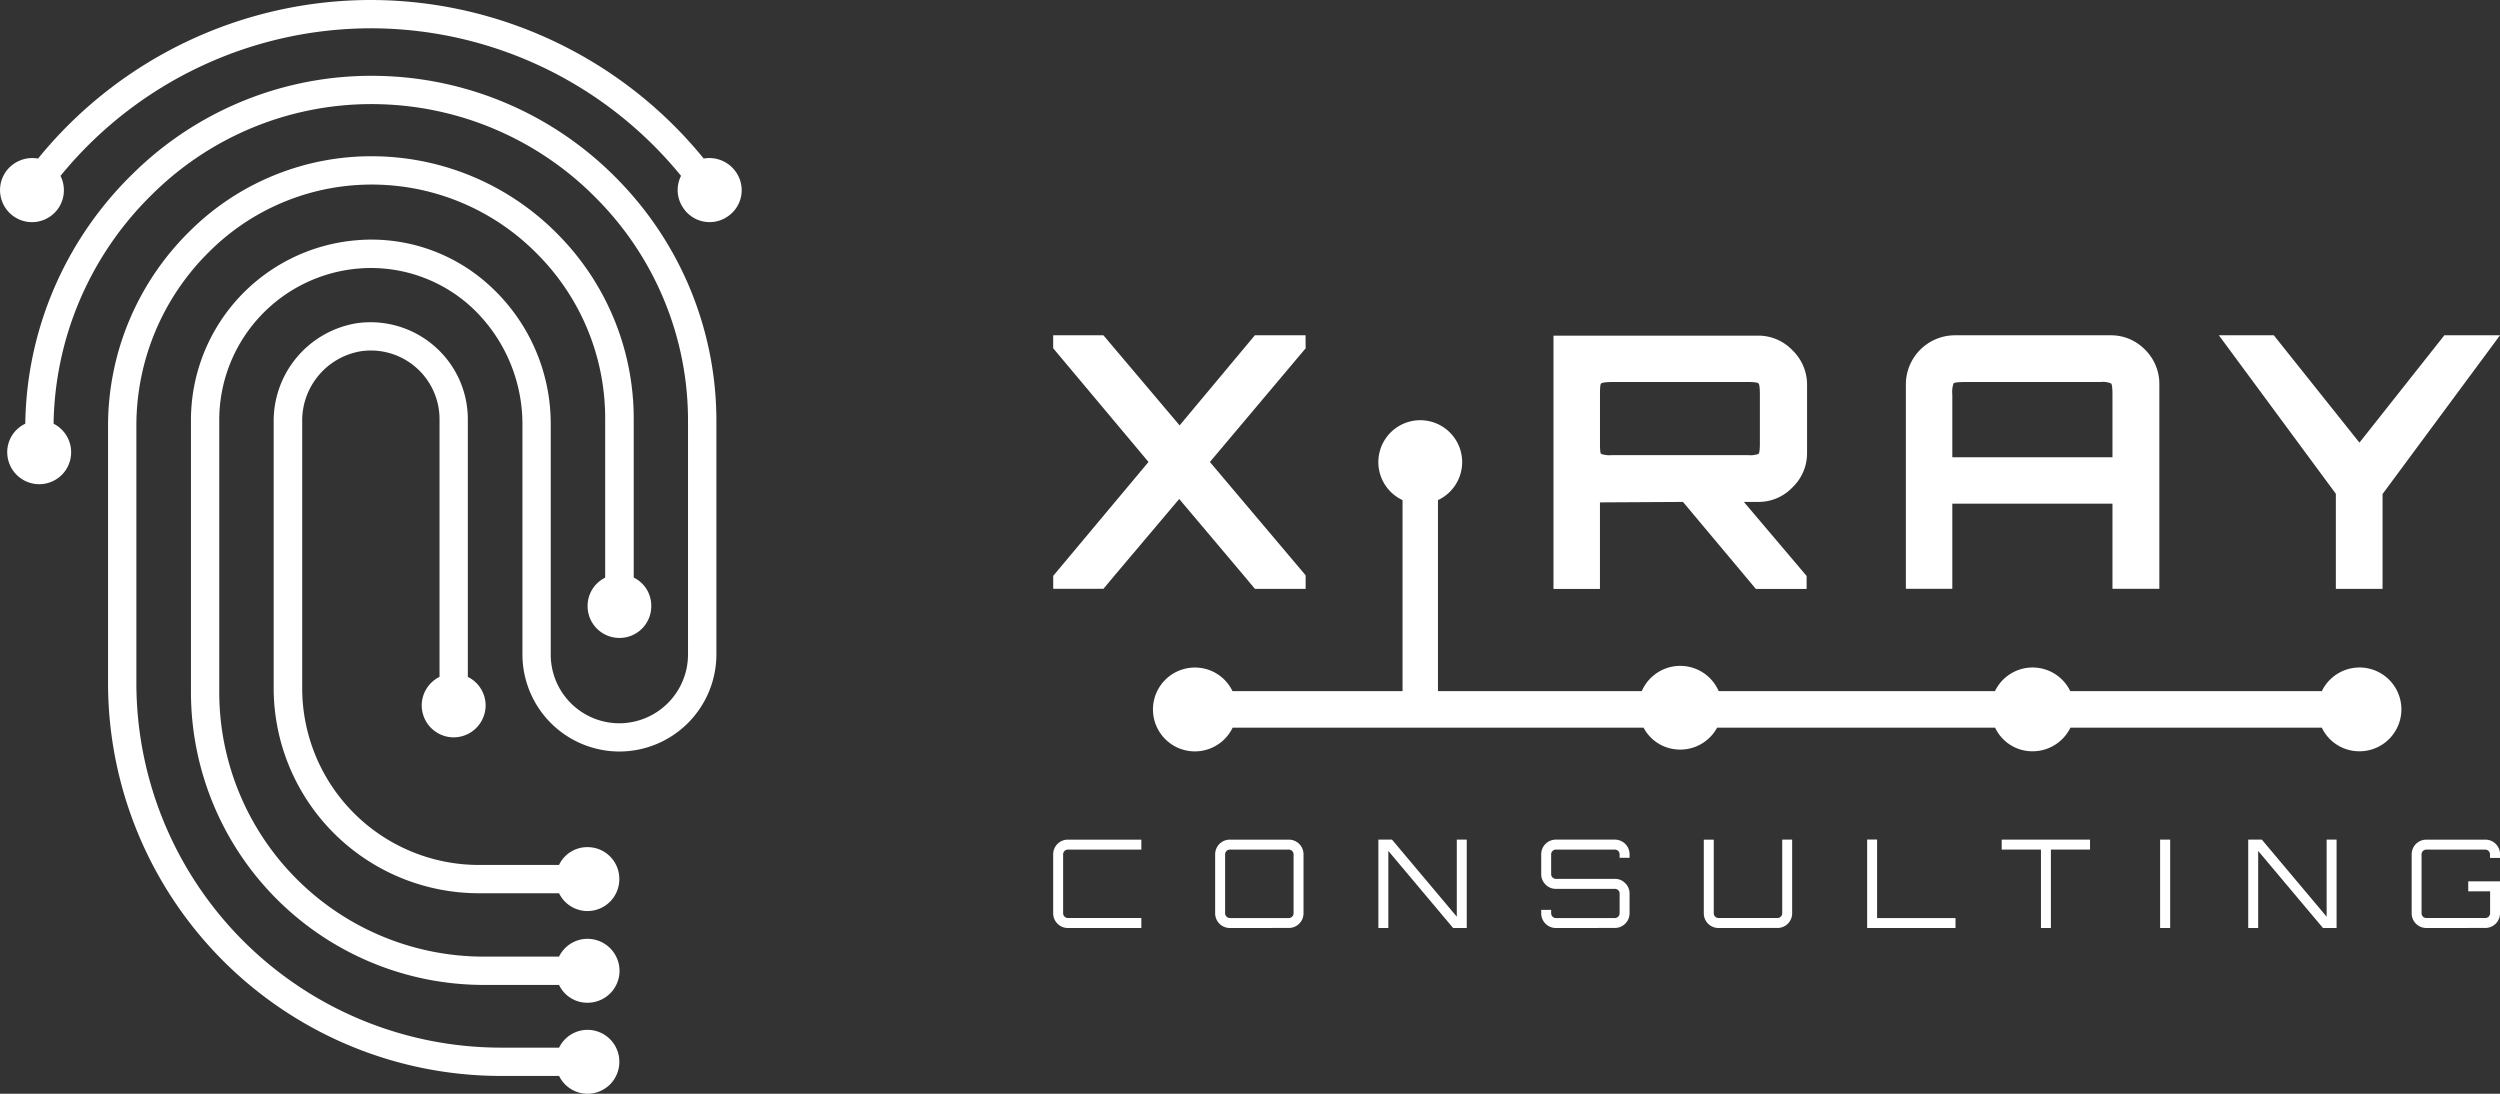 <svg xmlns="http://www.w3.org/2000/svg" width="160" height="70" viewBox="0 0 160 70">
  <rect x="0" y="0" width="160" height="70" fill="#333333" stroke="none"/>
  <g id="LOGO_WHITE_HORIZONTAL" data-name="LOGO WHITE HORIZONTAL" transform="translate(109.229 -341.666)">
    <g id="Group_2" data-name="Group 2" transform="translate(-109.229 341.666)">
      <path id="Path_19" data-name="Path 19" d="M-62.693,355.544a2.027,2.027,0,0,1-2.825-.593,2.017,2.017,0,0,1-.125-2.03A25.617,25.617,0,0,0-85.5,343.477a25.663,25.663,0,0,0-19.857,9.445,2.055,2.055,0,0,1-.109,2.03,2.046,2.046,0,0,1-2.841.593,2.055,2.055,0,0,1-.593-2.825,2.082,2.082,0,0,1,2.107-.906A27.45,27.45,0,0,1-85.5,341.666a27.505,27.505,0,0,1,21.309,10.147,2.07,2.07,0,0,1,2.092.906A2.027,2.027,0,0,1-62.693,355.544Z" transform="translate(109.229 -341.666)" fill="#fff"/>
      <path id="Path_20" data-name="Path 20" d="M-37.459,435.766a2.039,2.039,0,0,1-2.029,2.045,2.025,2.025,0,0,1-1.827-1.139h-5.136A13.138,13.138,0,0,1-59.58,423.543V406.512a6.338,6.338,0,0,1,5.323-6.323,6.231,6.231,0,0,1,4.964,1.467,6.192,6.192,0,0,1,2.139,4.683v16.485a2.042,2.042,0,0,1,1.139,1.826,2.052,2.052,0,0,1-2.045,2.045,2.052,2.052,0,0,1-2.045-2.045,2.043,2.043,0,0,1,1.14-1.826V406.34a4.389,4.389,0,0,0-1.514-3.325,4.385,4.385,0,0,0-3.528-1.03,4.5,4.5,0,0,0-3.747,4.527v17.031a11.313,11.313,0,0,0,11.3,11.318h5.136a2,2,0,0,1,1.827-1.14A2.029,2.029,0,0,1-37.459,435.766Z" transform="translate(77.095 -379.504)" fill="#fff"/>
      <path id="Path_21" data-name="Path 21" d="M-62.522,377.525v14.924a6.219,6.219,0,0,1-6.213,6.213,6.216,6.216,0,0,1-6.2-6.213V377.728a10.231,10.231,0,0,0-3.231-7.477,9.511,9.511,0,0,0-7.259-2.5,9.731,9.731,0,0,0-8.914,9.663v17.453a16.936,16.936,0,0,0,16.922,16.922h4.824a2.025,2.025,0,0,1,1.827-1.139,2.052,2.052,0,0,1,2.045,2.045,2.042,2.042,0,0,1-2.045,2.045,2,2,0,0,1-1.827-1.14h-4.824a18.748,18.748,0,0,1-18.733-18.733V377.416a11.55,11.55,0,0,1,10.584-11.474,11.18,11.18,0,0,1,8.617,2.982,11.958,11.958,0,0,1,3.825,8.8V392.5a4.394,4.394,0,0,0,4.386,4.355,4.407,4.407,0,0,0,4.4-4.4V377.525a20.159,20.159,0,0,0-5.807-14.206,20.165,20.165,0,0,0-14.081-6.088,19.91,19.91,0,0,0-14.425,5.792,20.955,20.955,0,0,0-6.291,14.659,2.047,2.047,0,0,1,1.124,1.827,2.042,2.042,0,0,1-2.045,2.045,2.052,2.052,0,0,1-2.045-2.045,2.013,2.013,0,0,1,1.155-1.827,22.772,22.772,0,0,1,6.838-15.954,21.713,21.713,0,0,1,15.72-6.307,21.958,21.958,0,0,1,15.346,6.619A22.032,22.032,0,0,1-62.522,377.525Z" transform="translate(108.371 -350.565)" fill="#fff"/>
      <path id="Path_22" data-name="Path 22" d="M-54.861,398.8a2.028,2.028,0,0,1-2.029,2.045,2.032,2.032,0,0,1-2.045-2.045,2.006,2.006,0,0,1,1.124-1.811V386.838A14.887,14.887,0,0,0-62.1,376.332a14.852,14.852,0,0,0-10.4-4.5,14.706,14.706,0,0,0-10.631,4.277,15.624,15.624,0,0,0-4.683,11.1V403.76a23.339,23.339,0,0,0,23.307,23.307h3.747a2.025,2.025,0,0,1,1.827-1.139,2.039,2.039,0,0,1,2.029,2.045,2.039,2.039,0,0,1-2.029,2.045,2.025,2.025,0,0,1-1.827-1.14h-3.747A25.151,25.151,0,0,1-89.627,403.76V387.213a17.471,17.471,0,0,1,5.23-12.4,16.468,16.468,0,0,1,11.943-4.792,16.7,16.7,0,0,1,11.646,5.027,16.747,16.747,0,0,1,4.824,11.786v10.147A2.006,2.006,0,0,1-54.861,398.8Z" transform="translate(96.542 -360.018)" fill="#fff"/>
    </g>
    <g id="Group_3" data-name="Group 3" transform="translate(-41.825 363.125)">
      <path id="DOTTED_LINE" data-name="DOTTED LINE" d="M179.815,436.662a2.686,2.686,0,0,1-2.918,2.423,2.658,2.658,0,0,1-2.163-1.5H158.644a2.7,2.7,0,0,1-2.666,1.5,2.63,2.63,0,0,1-2.153-1.5H136.031a2.68,2.68,0,0,1-2.605,1.39,2.622,2.622,0,0,1-2.1-1.39h-26.3a2.683,2.683,0,1,1-2.171-3.838,2.656,2.656,0,0,1,2.162,1.5H115.9V423.02a2.682,2.682,0,1,1,2.267,0v12.227h13.043a2.682,2.682,0,0,1,4.924,0h17.68a2.675,2.675,0,0,1,4.82,0h16.1a2.679,2.679,0,0,1,5.08,1.415Z" transform="translate(-93.541 -412.472)" fill="#fff"/>
      <path id="Path_23" data-name="Path 23" d="M97.987,402.494H94.741l-4.815,5.767-4.876-5.767H81.835v.83l6.1,7.276-6.023,7.2-.075.09v.83H85.05l.77-.921L89.9,412.97l4.076,4.831.77.921h3.246v-.86l-.045-.06-6.083-7.2,6.128-7.276Z" transform="translate(-81.835 -402.494)" fill="#fff"/>
      <path id="Path_24" data-name="Path 24" d="M187.893,412.258a3.026,3.026,0,0,0,.936-2.2v-4.378a3.052,3.052,0,0,0-.936-2.2,3.011,3.011,0,0,0-2.219-.936H172.6v16.212h2.974v-5.54l5.314-.03,3.895,4.649.075.09.694.83H188.8v-.83l-.075-.09-3.94-4.649h.89A3,3,0,0,0,187.893,412.258Zm-11.533-2.068a1.713,1.713,0,0,1-.709-.075c-.06-.045-.075-.272-.075-.694v-3.11c0-.423.015-.664.075-.709s.287-.09.709-.09h8.68q.611,0,.679.09c.06.046.09.287.09.709v3.11c0,.423-.03.649-.09.694a1.574,1.574,0,0,1-.679.075Z" transform="translate(-140.581 -402.522)" fill="#fff"/>
      <path id="Path_25" data-name="Path 25" d="M251.835,403.415a3.029,3.029,0,0,0-2.234-.921h-9.948a3.144,3.144,0,0,0-3.125,3.125v13.1H239.5v-5.449h10.25v5.449h3v-13.1A3.07,3.07,0,0,0,251.835,403.415ZM239.5,410.3v-4.016a1.719,1.719,0,0,1,.076-.709c.06-.06.287-.09.709-.09h8.68a1.385,1.385,0,0,1,.694.09c.06.046.091.287.091.709V410.3Z" transform="translate(-181.956 -402.494)" fill="#fff"/>
      <path id="Path_26" data-name="Path 26" d="M307.74,402.494l-5.434,6.869-5.48-6.869h-3.517l7.487,10.144v6.083h2.989v-6.068l7.517-10.159Z" transform="translate(-218.706 -402.494)" fill="#fff"/>
      <path id="Path_27" data-name="Path 27" d="M82.777,499.645a.938.938,0,0,1-.942-.942v-3.771a.938.938,0,0,1,.942-.942h4.7v.637h-4.7a.308.308,0,0,0-.306.305V498.7a.307.307,0,0,0,.306.306h4.7v.637Z" transform="translate(-81.835 -461.712)" fill="#fff"/>
      <path id="Path_28" data-name="Path 28" d="M112.163,499.645a.938.938,0,0,1-.943-.942v-3.771a.938.938,0,0,1,.943-.942h3.77a.938.938,0,0,1,.942.942V498.7a.938.938,0,0,1-.942.942Zm0-.637h3.77a.308.308,0,0,0,.306-.306v-3.771a.309.309,0,0,0-.306-.305h-3.77a.308.308,0,0,0-.306.305V498.7a.307.307,0,0,0,.306.306Z" transform="translate(-100.854 -461.712)" fill="#fff"/>
      <path id="Path_29" data-name="Path 29" d="M140.83,499.645v-5.656h.872l4.147,4.933v-4.933h.636v5.656h-.871l-4.147-4.933v4.933Z" transform="translate(-120.018 -461.712)" fill="#fff"/>
      <path id="Path_30" data-name="Path 30" d="M171.315,499.645a.938.938,0,0,1-.942-.942v-.22h.636v.22a.307.307,0,0,0,.306.306h3.77a.308.308,0,0,0,.306-.306v-1.265a.284.284,0,0,0-.09-.212.3.3,0,0,0-.216-.087h-3.77a.9.9,0,0,1-.667-.278.911.911,0,0,1-.275-.665v-1.265a.938.938,0,0,1,.942-.942h3.77a.938.938,0,0,1,.942.942v.22h-.636v-.22a.308.308,0,0,0-.306-.305h-3.77a.308.308,0,0,0-.306.305V496.2a.281.281,0,0,0,.09.213.3.3,0,0,0,.216.087h3.77a.9.9,0,0,1,.667.278.916.916,0,0,1,.275.664V498.7a.938.938,0,0,1-.942.942Z" transform="translate(-139.139 -461.712)" fill="#fff"/>
      <path id="Path_31" data-name="Path 31" d="M200.811,499.645a.939.939,0,0,1-.943-.942v-4.713h.637V498.7a.308.308,0,0,0,.306.306h3.77a.308.308,0,0,0,.306-.306v-4.713h.636V498.7a.938.938,0,0,1-.942.942Z" transform="translate(-158.229 -461.712)" fill="#fff"/>
      <path id="Path_32" data-name="Path 32" d="M229.5,499.631v-5.663h.636v5.027h5.019v.637Z" transform="translate(-177.406 -461.697)" fill="#fff"/>
      <path id="Path_33" data-name="Path 33" d="M256.423,499.645v-5.019H253.91v-.637h5.654v.637h-2.505v5.019Z" transform="translate(-193.206 -461.712)" fill="#fff"/>
      <path id="Path_34" data-name="Path 34" d="M282.65,499.645v-5.656h.644v5.656Z" transform="translate(-211.807 -461.712)" fill="#fff"/>
      <path id="Path_35" data-name="Path 35" d="M298.634,499.645v-5.656h.872l4.147,4.933v-4.933h.636v5.656h-.871l-4.147-4.933v4.933Z" transform="translate(-222.152 -461.712)" fill="#fff"/>
      <path id="Path_36" data-name="Path 36" d="M329.228,499.645a.938.938,0,0,1-.942-.942v-3.771a.938.938,0,0,1,.942-.942H333a.938.938,0,0,1,.942.942v.229H333.3v-.229a.308.308,0,0,0-.306-.305h-3.77a.308.308,0,0,0-.306.305V498.7a.308.308,0,0,0,.306.306H333a.307.307,0,0,0,.306-.306v-1.4h-1.4v-.643h2.033V498.7a.938.938,0,0,1-.942.942Z" transform="translate(-241.343 -461.712)" fill="#fff"/>
    </g>
  </g>
</svg>
